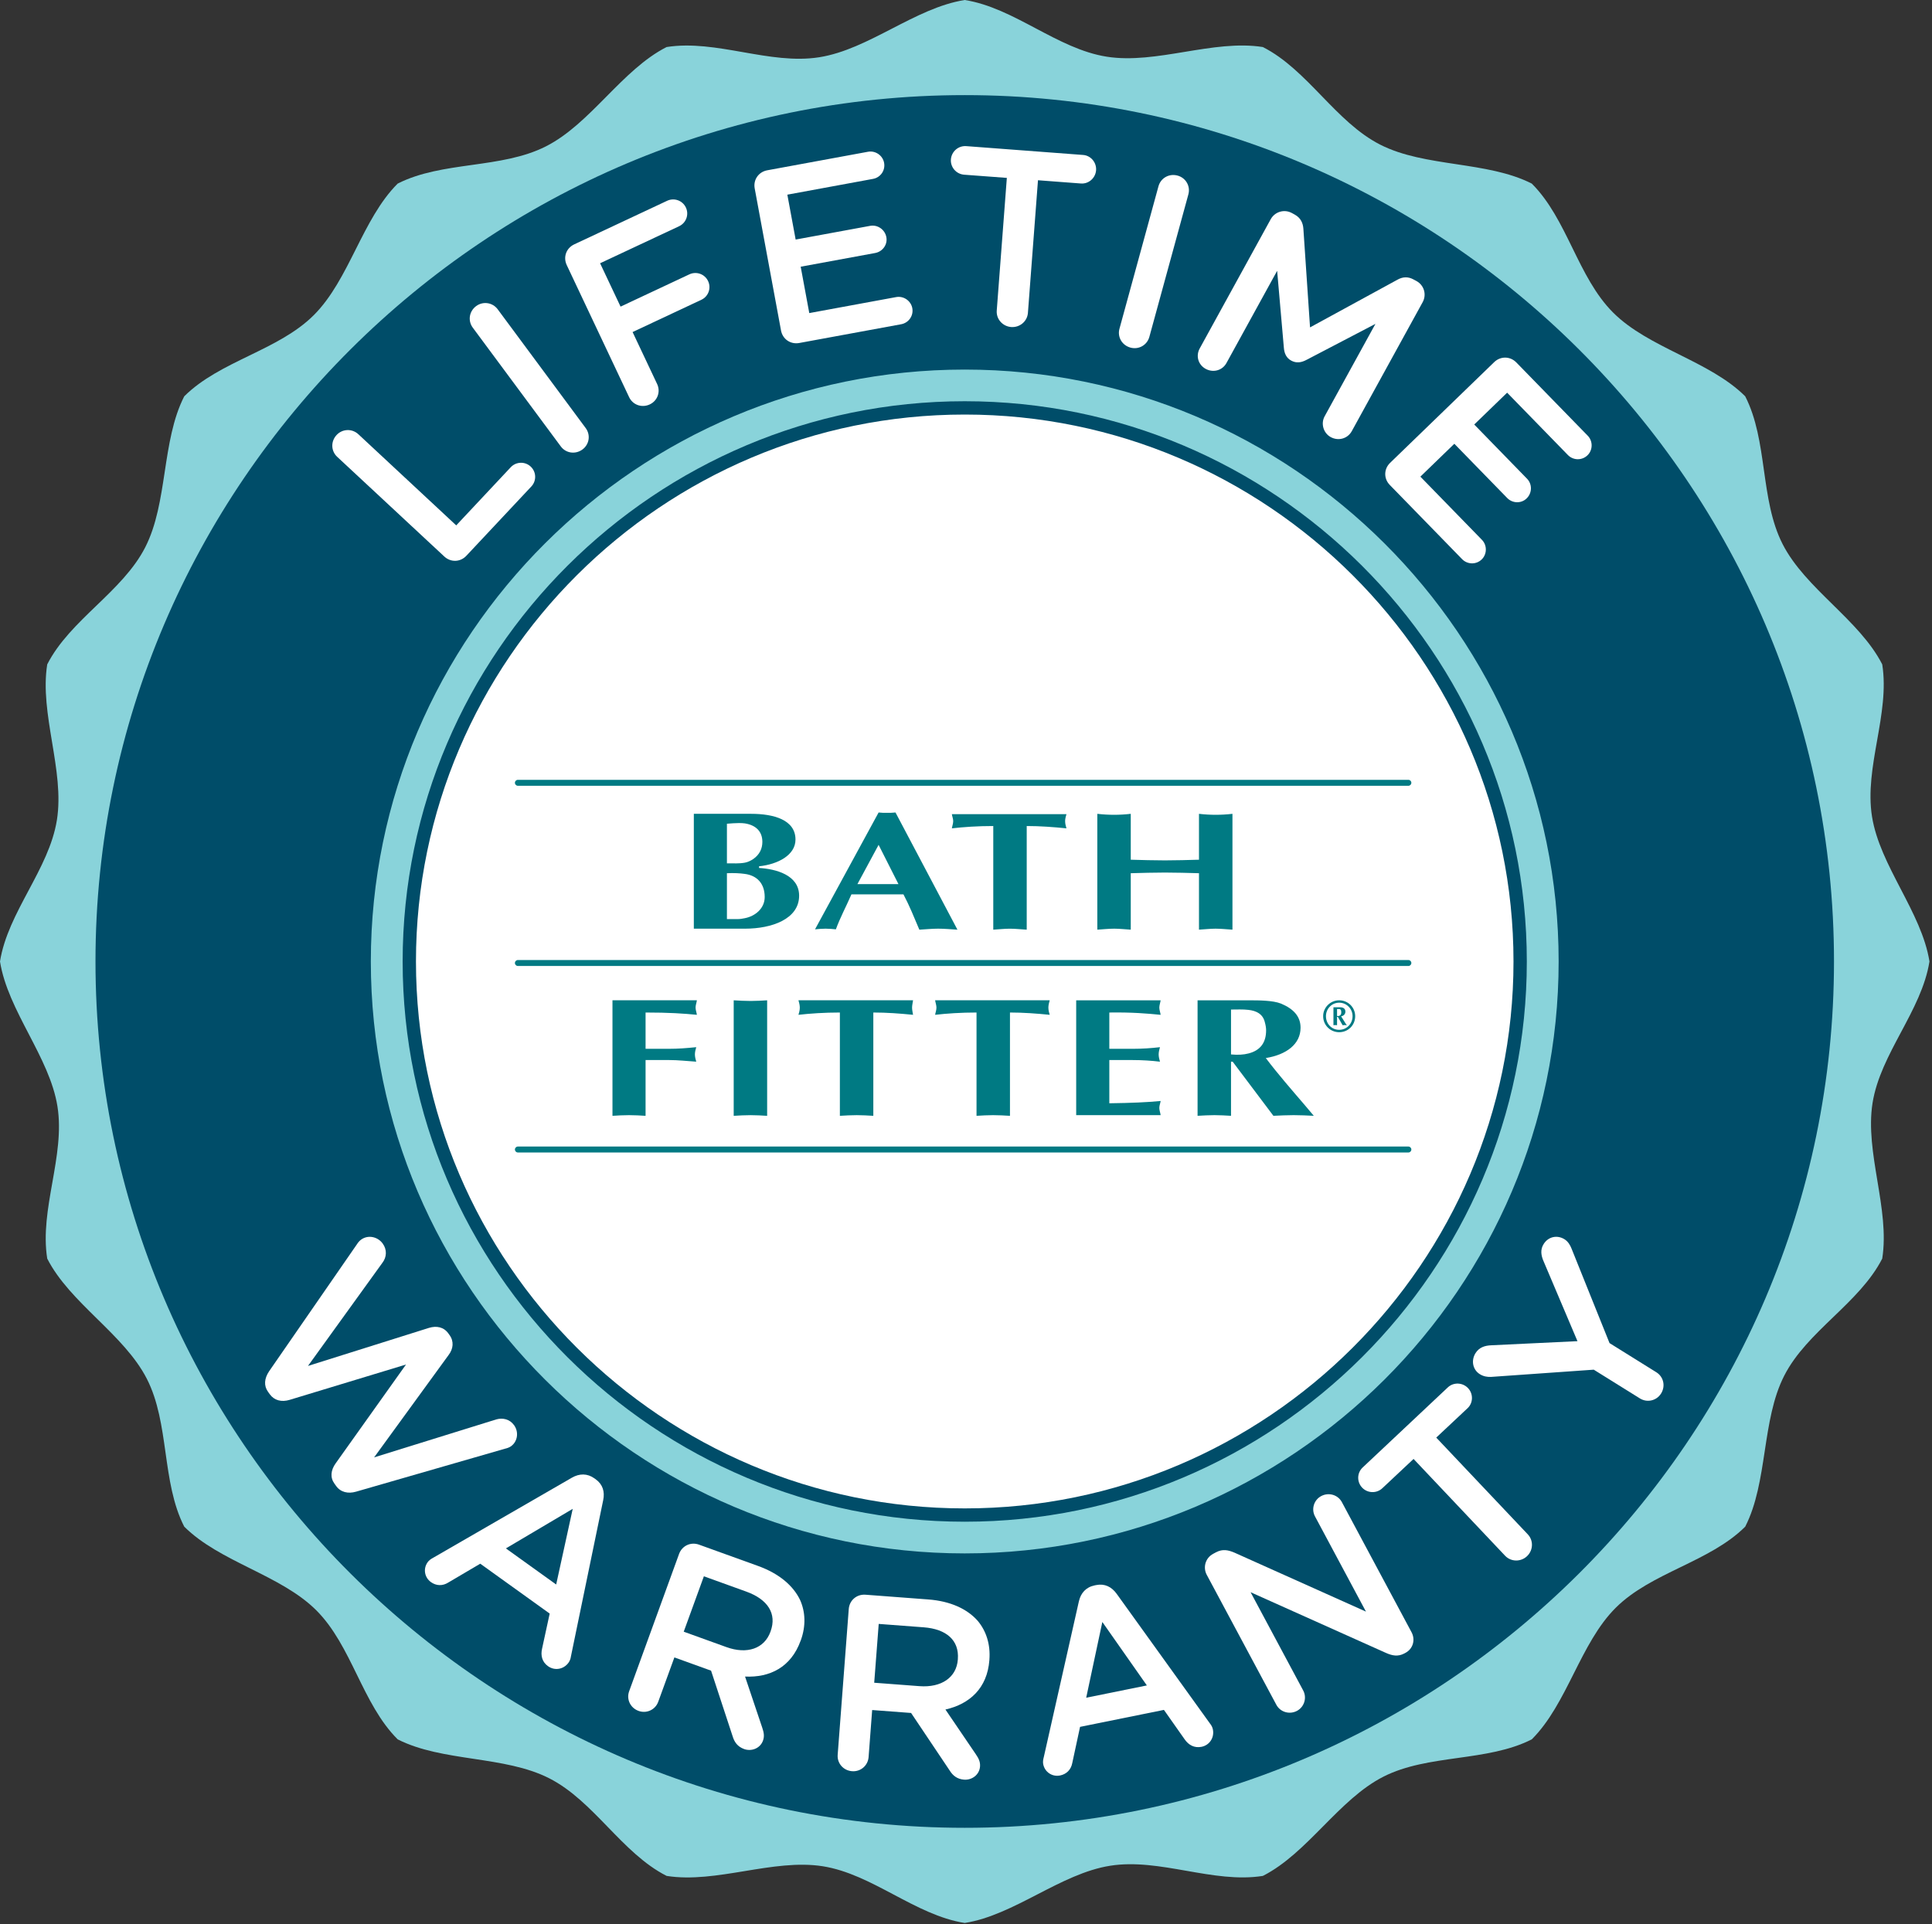 <?xml version="1.0" encoding="UTF-8" standalone="no"?>
<!DOCTYPE svg PUBLIC "-//W3C//DTD SVG 1.1//EN" "http://www.w3.org/Graphics/SVG/1.1/DTD/svg11.dtd">
<svg width="100%" height="100%" viewBox="0 0 515 513" version="1.1" xmlns="http://www.w3.org/2000/svg" xmlns:xlink="http://www.w3.org/1999/xlink" xml:space="preserve" xmlns:serif="http://www.serif.com/" style="fill-rule:evenodd;clip-rule:evenodd;stroke-miterlimit:2.613;">
    <rect x="0" y="0" width="515" height="513" fill="#333333" stroke="none"/>
    <g transform="matrix(1,0,0,1,0,0.144)">
        <path d="M257.184,402.376C337.922,402.376 403.772,336.736 403.772,256.257C403.772,175.786 337.922,110.147 257.184,110.147C176.446,110.147 110.603,175.786 110.603,256.257C110.603,336.736 176.446,402.376 257.184,402.376Z" style="fill:white;"/>
    </g>
    <g transform="matrix(1,0,0,1,0,0.141)">
        <path d="M257.184,411.479C342.948,411.479 412.903,341.756 412.903,256.267C412.903,170.777 342.948,101.047 257.184,101.047C171.42,101.047 101.473,170.777 101.473,256.267C101.473,341.756 171.42,411.479 257.184,411.479Z" style="fill:none;fill-rule:nonzero;stroke:black;stroke-width:7.03px;"/>
    </g>
    <path d="M257.162,0C270.412,2.091 281.771,13.031 295.021,15.115C308.256,17.207 323.381,10.45 336.631,12.541C348.575,18.608 355.991,32.513 367.942,38.581C379.894,44.648 396.372,42.886 408.315,48.946C417.799,58.407 420.543,73.913 430.027,83.359C439.504,92.813 455.728,96.207 465.212,105.66C471.299,117.573 469.101,133.163 475.188,145.077C481.275,156.982 495.647,165.21 501.734,177.122C503.832,190.322 496.908,204.472 499.006,217.68C501.104,230.88 512.225,243.13 514.323,256.33C512.225,269.537 501.25,280.86 499.152,294.068C497.054,307.268 503.832,322.337 501.734,335.544C495.647,347.457 481.698,354.842 475.611,366.755C469.524,378.668 471.299,395.093 465.212,407.006C455.728,416.452 440.165,419.187 430.688,428.641C421.204,438.087 417.799,454.259 408.315,463.713C396.372,469.781 380.724,467.59 368.78,473.657C356.829,479.724 348.575,494.058 336.631,500.118C323.381,502.217 309.186,495.307 295.943,497.406C282.701,499.49 270.412,510.576 257.162,512.667C243.919,510.576 232.56,499.636 219.31,497.544C206.067,495.46 190.942,502.217 177.7,500.118C165.749,494.058 158.332,480.154 146.388,474.086C134.437,468.011 117.959,469.781 106.008,463.713C96.524,454.259 93.78,438.754 84.304,429.3C74.82,419.846 58.595,416.452 49.111,407.006C43.024,395.093 45.23,379.496 39.143,367.59C33.048,355.678 18.676,347.457 12.589,335.544C10.491,322.337 17.416,308.195 15.317,294.987C13.219,281.787 2.098,269.537 0,256.33C2.098,243.13 13.073,231.799 15.171,218.599C17.27,205.399 10.491,190.322 12.589,177.122C18.676,165.21 32.626,157.817 38.712,145.911C44.8,133.999 43.024,117.573 49.111,105.66C58.595,96.207 74.159,93.479 83.635,84.026C93.119,74.572 96.524,58.407 106.008,48.946C117.959,42.886 133.599,45.077 145.543,39.01C157.494,32.942 165.749,18.608 177.692,12.541C190.942,10.45 205.137,17.36 218.38,15.261C231.63,13.169 243.919,2.091 257.162,0ZM257.162,402.448C337.899,402.448 403.75,336.808 403.75,256.33C403.75,175.851 337.899,110.219 257.162,110.219C176.424,110.219 110.581,175.851 110.581,256.33C110.581,336.808 176.424,402.448 257.162,402.448Z" style="fill:rgb(137,211,218);"/>
    <g transform="matrix(1,0,0,1,0,-0.014)">
        <path d="M25.453,256.344C25.453,129.133 129.539,25.372 257.159,25.372C384.787,25.372 488.874,129.133 488.874,256.344C488.874,383.555 384.787,487.308 257.159,487.308C129.539,487.308 25.453,383.555 25.453,256.344ZM257.159,414.153C344.361,414.153 415.476,343.258 415.476,256.344C415.476,169.43 344.361,98.543 257.159,98.543C169.966,98.543 98.85,169.43 98.85,256.344C98.85,343.258 169.966,414.153 257.159,414.153Z" style="fill:rgb(0,77,105);"/>
    </g>
    <g transform="matrix(1,0,0,1,0,-0.008)">
        <path d="M257.162,403.923C338.706,403.923 405.218,337.624 405.218,256.341C405.218,175.05 338.706,108.752 257.162,108.752C175.617,108.752 109.105,175.05 109.105,256.341C109.105,337.624 175.617,403.923 257.162,403.923Z" style="fill:none;fill-rule:nonzero;stroke:rgb(0,77,105);stroke-width:3.55px;stroke-miterlimit:10;"/>
    </g>
    <g transform="matrix(1,0,0,1,0,-95.276)">
        <path d="M138.05,303.178C137.612,303.178 137.259,303.531 137.259,303.968C137.259,304.412 137.612,304.764 138.05,304.764L375.421,304.764C375.86,304.764 376.213,304.412 376.213,303.968C376.213,303.531 375.86,303.178 375.421,303.178L138.05,303.178Z" style="fill:rgb(0,122,131);"/>
    </g>
    <g transform="matrix(1,0,0,1,0,0.81)">
        <path d="M138.05,255.135C137.612,255.135 137.259,255.488 137.259,255.924C137.259,256.369 137.612,256.721 138.05,256.721L375.421,256.721C375.86,256.721 376.213,256.369 376.213,255.924C376.213,255.488 375.86,255.135 375.421,255.135L138.05,255.135Z" style="fill:rgb(0,122,131);"/>
    </g>
    <g transform="matrix(1,0,0,1,0,100.258)">
        <path d="M138.05,205.411C137.612,205.411 137.259,205.764 137.259,206.2C137.259,206.645 137.612,206.997 138.05,206.997L375.421,206.997C375.86,206.997 376.213,206.645 376.213,206.2C376.213,205.764 375.86,205.411 375.421,205.411L138.05,205.411Z" style="fill:rgb(0,122,131);"/>
    </g>
    <g transform="matrix(1,0,0,1,0,-48.116)">
        <path d="M198.629,295.702C205.692,295.702 213.017,293.151 213.017,286.907C213.017,281.361 206.753,279.775 202.334,279.514L202.334,279.07C207.368,278.549 212.048,276.082 212.048,271.945C212.048,266.667 206.223,265.081 200.22,265.081L184.949,265.081L184.949,295.702L198.629,295.702ZM198.545,292.906C198.091,292.99 197.346,293.151 196.616,293.151L193.772,293.151L193.772,280.916C195.632,280.832 197.215,280.916 198.545,281.1C201.78,281.529 203.84,283.644 203.84,287.26C203.84,290.332 201.281,292.377 198.545,292.906ZM198.545,267.632C201.45,268.092 203.218,269.747 203.218,272.558C203.218,274.32 202.511,275.99 200.658,277.224C199.951,277.668 199.259,277.974 198.545,278.105C197.069,278.38 195.54,278.281 193.772,278.281L193.772,267.724C195.009,267.632 195.893,267.548 196.862,267.548C197.484,267.548 198.03,267.548 198.545,267.632Z" style="fill:rgb(0,122,131);"/>
    </g>
    <g transform="matrix(1,0,0,1,0,-48.203)">
        <path d="M234.203,273.441L239.498,283.913L228.554,283.913L234.203,273.441ZM217.256,295.964C218.14,295.88 219.108,295.788 220.077,295.788C221.053,295.788 221.929,295.88 222.813,295.964C223.966,292.8 225.465,290.072 226.963,286.64L240.828,286.64C242.411,289.636 243.649,292.716 245.063,296.056C246.738,295.964 248.414,295.788 250.089,295.788C251.857,295.788 253.54,295.964 255.216,296.056L238.707,264.814C237.908,264.906 237.208,264.906 236.409,264.906C235.617,264.906 234.91,264.906 234.203,264.814L217.256,295.964Z" style="fill:rgb(0,122,131);"/>
    </g>
    <g transform="matrix(1,0,0,1,0,-47.762)">
        <path d="M273.686,295.613C272.187,295.529 270.681,295.353 269.182,295.353C267.683,295.353 266.269,295.529 264.77,295.613L264.77,267.98C260.528,267.98 256.823,268.248 253.734,268.6C253.818,267.98 254.087,267.367 254.087,266.662C254.087,266.049 253.818,265.436 253.734,264.816L284.277,264.816C284.1,265.436 283.923,266.049 283.923,266.662C283.923,267.367 284.1,267.98 284.277,268.6C280.749,268.248 277.213,267.98 273.686,267.98L273.686,295.613Z" style="fill:rgb(0,122,131);"/>
    </g>
    <g transform="matrix(1,0,0,1,0,-47.854)">
        <path d="M292.504,264.82C294.003,264.996 295.509,265.08 297.008,265.08C298.422,265.08 299.921,264.996 301.419,264.82L301.419,277.054C304.432,277.139 307.514,277.231 310.512,277.231C313.517,277.231 316.606,277.139 319.604,277.054L319.604,264.82C321.11,264.996 322.609,265.08 324.023,265.08C325.522,265.08 327.02,264.996 328.527,264.82L328.527,295.701C327.02,295.617 325.522,295.441 324.023,295.441C322.609,295.441 321.11,295.617 319.604,295.701L319.604,280.655C316.606,280.571 313.517,280.479 310.512,280.479C307.514,280.479 304.432,280.571 301.419,280.655L301.419,295.701C299.921,295.617 298.422,295.441 297.008,295.441C295.509,295.441 294.003,295.617 292.504,295.701L292.504,264.82Z" style="fill:rgb(0,122,131);"/>
    </g>
    <g transform="matrix(1,0,0,1,0,51.493)">
        <path d="M172.086,245.986C170.672,245.894 169.173,245.809 167.675,245.809C166.168,245.809 164.669,245.894 163.263,245.986L163.263,215.188L185.767,215.188C185.682,215.809 185.413,216.506 185.413,217.127C185.413,217.74 185.682,218.444 185.767,219.057C182.154,218.705 178.358,218.444 172.086,218.444L172.086,228.12L178.358,228.12C180.74,228.12 183.031,227.944 185.59,227.683C185.413,228.296 185.236,229.001 185.236,229.622C185.236,230.235 185.413,230.94 185.59,231.552C183.031,231.376 180.74,231.116 178.358,231.116L172.086,231.116L172.086,245.986Z" style="fill:rgb(0,122,131);"/>
    </g>
    <g transform="matrix(1,0,0,1,0,51.497)">
        <path d="M195.578,215.186C197.077,215.27 198.576,215.362 200.082,215.362C201.581,215.362 202.995,215.27 204.493,215.186L204.493,245.983C202.995,245.892 201.581,245.807 200.082,245.807C198.576,245.807 197.077,245.892 195.578,245.983L195.578,215.186Z" style="fill:rgb(0,122,131);"/>
    </g>
    <g transform="matrix(1,0,0,1,0,51.493)">
        <path d="M232.796,245.986C231.297,245.894 229.798,245.809 228.384,245.809C226.886,245.809 225.379,245.894 223.88,245.986L223.88,218.444C219.73,218.444 215.933,218.705 212.844,219.057C213.021,218.444 213.197,217.831 213.197,217.127C213.197,216.506 213.021,215.809 212.844,215.188L243.387,215.188C243.302,215.809 243.125,216.506 243.125,217.127C243.125,217.831 243.302,218.444 243.387,219.057C239.859,218.705 236.416,218.444 232.796,218.444L232.796,245.986Z" style="fill:rgb(0,122,131);"/>
    </g>
    <g transform="matrix(1,0,0,1,0,51.493)">
        <path d="M269.221,245.986C267.722,245.894 266.224,245.809 264.717,245.809C263.219,245.809 261.805,245.894 260.306,245.986L260.306,218.444C256.071,218.444 252.367,218.705 249.269,219.057C249.361,218.444 249.623,217.831 249.623,217.127C249.623,216.506 249.361,215.809 249.269,215.188L279.812,215.188C279.635,215.809 279.459,216.506 279.459,217.127C279.459,217.831 279.635,218.444 279.812,219.057C276.284,218.705 272.749,218.444 269.221,218.444L269.221,245.986Z" style="fill:rgb(0,122,131);"/>
    </g>
    <g transform="matrix(1,0,0,1,0,51.321)">
        <path d="M309.384,215.362C309.3,215.975 309.031,216.68 309.031,217.3C309.031,217.913 309.3,218.618 309.384,219.231C305.772,218.879 301.791,218.526 295.704,218.618L295.704,228.294L301.883,228.294C304.527,228.294 307.001,228.118 309.207,227.858C309.031,228.47 308.854,229.175 308.854,229.788C308.854,230.409 309.031,231.106 309.207,231.726C307.001,231.458 304.527,231.289 301.883,231.289L295.704,231.289L295.704,242.812C301.791,242.728 305.772,242.551 309.384,242.199C309.3,242.812 309.031,243.425 309.031,244.045C309.031,244.658 309.3,245.363 309.384,245.983L286.873,245.983L286.873,215.362L309.384,215.362Z" style="fill:rgb(0,122,131);"/>
    </g>
    <g transform="matrix(1,0,0,1,0,51.494)">
        <path d="M332.84,229.349C331.495,229.702 329.996,229.793 328.144,229.617L328.144,217.651C329.643,217.651 331.318,217.559 332.817,217.743C334.854,217.98 336.614,218.792 337.152,220.999C337.413,221.964 337.497,222.577 337.497,223.19C337.497,226.53 335.914,228.552 332.84,229.349ZM339.442,245.981C341.21,245.897 343.062,245.805 344.829,245.805C346.682,245.805 348.442,245.897 350.209,245.981L347.911,243.254C344.299,239.033 340.679,234.896 337.413,230.582C342.885,229.702 346.682,226.89 346.682,222.492C346.682,219.497 344.829,217.475 341.471,216.065C339.265,215.192 335.561,215.192 332.817,215.192L319.229,215.192L319.229,245.981C320.727,245.897 322.226,245.805 323.725,245.805C325.231,245.805 326.638,245.897 328.144,245.981L328.144,231.548L328.582,231.548C329.912,233.31 339.442,245.981 339.442,245.981Z" style="fill:rgb(0,122,131);"/>
    </g>
    <g transform="matrix(1,0,0,1,0,29.202)">
        <path d="M356.623,241.893L356.408,241.893L356.408,244.123C356.231,244.123 356.062,244.077 355.931,244.077C355.755,244.077 355.578,244.123 355.447,244.123L355.447,239.342L357.276,239.342C358.106,239.342 358.629,239.756 358.629,240.484C358.629,241.165 358.191,241.618 357.492,241.755C357.891,242.437 358.329,243.027 358.714,243.709L359.021,244.123C358.806,244.123 358.629,244.077 358.452,244.077C358.276,244.077 358.06,244.123 357.891,244.123L356.623,241.893ZM356.984,241.618C357.376,241.48 357.538,241.165 357.538,240.668C357.538,239.978 357.276,239.84 356.992,239.802L356.408,239.802L356.408,241.663C356.623,241.709 356.8,241.663 356.984,241.618ZM356.969,245.348C354.971,245.348 353.449,243.755 353.449,241.709C353.449,239.756 354.978,238.116 356.984,238.116C358.983,238.116 360.543,239.756 360.543,241.709C360.543,243.755 358.983,245.348 356.969,245.348ZM356.969,245.984C359.367,245.984 361.242,244.123 361.242,241.709C361.242,239.388 359.367,237.48 356.969,237.48C354.625,237.48 352.703,239.388 352.703,241.709C352.703,244.123 354.625,245.984 356.969,245.984Z" style="fill:rgb(0,122,131);"/>
    </g>
    <g transform="matrix(1,0,0,1,0,-248.48)">
        <path d="M89.882,370.269C88.214,368.714 88.13,366.163 89.728,364.447C91.288,362.784 93.848,362.693 95.523,364.248L121.616,388.548L136.142,373.05C137.564,371.534 139.939,371.449 141.46,372.867C142.982,374.284 143.059,376.651 141.645,378.168L124.314,396.646C122.715,398.362 120.156,398.454 118.434,396.846L89.882,370.269Z" style="fill:white;"/>
    </g>
    <g transform="matrix(1,0,0,1,0,-311.202)">
        <path d="M126.021,398.551C124.669,396.72 125.045,394.192 126.936,392.797C128.773,391.449 131.317,391.832 132.67,393.663L156.118,425.318C157.479,427.149 157.102,429.677 155.265,431.033C153.375,432.42 150.838,432.045 149.486,430.214L126.021,398.551Z" style="fill:white;"/>
    </g>
    <g transform="matrix(1,0,0,1,0,-351.207)">
        <path d="M151.071,421.874C150.071,419.752 150.94,417.354 153.061,416.358L177.832,404.737C179.715,403.855 181.944,404.652 182.828,406.529C183.719,408.406 182.912,410.628 181.029,411.517L159.963,421.392L165.42,432.952L183.758,424.349C185.633,423.468 187.869,424.264 188.753,426.149C189.637,428.026 188.838,430.248 186.955,431.129L168.625,439.732L175.165,453.583C176.141,455.652 175.273,458.05 173.205,459.022C171.084,460.018 168.671,459.153 167.702,457.092L151.071,421.874Z" style="fill:white;"/>
    </g>
    <g transform="matrix(1,0,0,1,0,-380.709)">
        <path d="M208.193,468.828L201.176,430.945C200.746,428.646 202.206,426.54 204.512,426.111L231.373,421.169C233.348,420.801 235.308,422.142 235.669,424.119C236.046,426.164 234.693,428.041 232.711,428.401L209.877,432.607L212.09,444.574L231.957,440.919C233.94,440.559 235.892,441.9 236.269,443.938C236.638,445.907 235.278,447.791 233.295,448.159L213.435,451.813L215.725,464.178L238.89,459.911C240.865,459.551 242.817,460.892 243.186,462.86C243.563,464.906 242.202,466.783 240.227,467.151L213.043,472.153C210.73,472.575 208.624,471.134 208.193,468.828Z" style="fill:white;"/>
    </g>
    <g transform="matrix(1,0,0,1,0,-386.513)">
        <path d="M268.387,433.939L257.005,433.088C254.861,432.92 253.316,431.058 253.477,428.997C253.639,426.921 255.437,425.312 257.581,425.473L288.716,427.825C290.783,427.978 292.328,429.84 292.174,431.908C292.013,433.977 290.214,435.586 288.139,435.432L276.688,434.567L274.005,469.938C273.829,472.213 271.815,473.868 269.54,473.699C267.265,473.523 265.52,471.585 265.697,469.309L268.387,433.939Z" style="fill:white;"/>
    </g>
    <g transform="matrix(1,0,0,1,0,-373.199)">
        <path d="M308.805,422.861C309.404,420.67 311.633,419.39 313.9,420.011C316.106,420.609 317.374,422.83 316.775,425.029L306.376,463.012C305.776,465.203 303.555,466.475 301.342,465.87C299.082,465.257 297.806,463.035 298.406,460.844L308.805,422.861Z" style="fill:white;"/>
    </g>
    <g transform="matrix(1,0,0,1,0,-339.331)">
        <path d="M338.725,397.776C339.824,395.784 342.314,395.01 344.374,396.128L345.142,396.55C346.726,397.416 347.333,398.825 347.433,400.319L349.208,426.612L372.48,413.917C373.925,413.098 375.339,413.036 376.807,413.841L377.576,414.254C379.636,415.381 380.327,417.893 379.228,419.893L360.337,454.275C359.238,456.268 356.786,456.988 354.719,455.861C352.774,454.804 352.029,452.261 353.097,450.322L366.639,425.677L348.286,435.261C346.872,436.019 345.542,436.203 344.189,435.468C342.89,434.763 342.337,433.545 342.222,431.951L340.439,411.527L326.927,436.119C325.828,438.111 323.4,438.762 321.394,437.674C319.395,436.586 318.704,434.219 319.803,432.22L338.725,397.776Z" style="fill:white;"/>
    </g>
    <g transform="matrix(1,0,0,1,0,-267.167)">
        <path d="M370.543,390.572L398.303,363.705C399.994,362.073 402.553,362.111 404.198,363.797L423.243,383.34C424.642,384.788 424.611,387.155 423.166,388.549C421.668,389.997 419.347,389.921 417.94,388.473L401.746,371.856L392.977,380.344L407.057,394.801C408.471,396.249 408.433,398.616 406.934,400.056C405.489,401.458 403.161,401.382 401.762,399.933L387.674,385.477L378.62,394.241L395.044,411.103C396.443,412.551 396.405,414.918 394.968,416.313C393.469,417.761 391.14,417.676 389.741,416.236L370.458,396.448C368.821,394.762 368.859,392.211 370.543,390.572Z" style="fill:white;"/>
    </g>
    <g transform="matrix(1,0,0,1,0,214.775)">
        <path d="M95.176,116.904C95.445,116.467 95.852,116 96.283,115.693C98.143,114.368 100.694,114.927 102.024,116.766C103.207,118.398 103.077,120.382 101.97,121.838L82.095,149.386L114.382,139.228C116.35,138.638 118.264,138.991 119.486,140.676L119.839,141.166C121.053,142.852 120.831,144.821 119.601,146.445L99.726,173.764L132.282,163.644C133.996,163.153 135.864,163.552 137.032,165.176C138.331,166.969 138.016,169.504 136.217,170.799C135.787,171.113 135.126,171.343 134.619,171.45L94.915,182.904C92.793,183.524 90.81,183.057 89.627,181.425L89.158,180.774C87.974,179.15 88.151,177.204 89.465,175.365L108.226,149.011L77.215,158.426C75.04,159.085 73.11,158.58 71.927,156.948L71.458,156.297C70.274,154.665 70.451,152.734 71.719,150.827L95.176,116.904Z" style="fill:white;"/>
    </g>
    <g transform="matrix(1,0,0,1,0,325.594)">
        <path d="M115.546,89.664L152.46,68.351C154.443,67.217 156.549,67.171 158.455,68.542L158.778,68.772C160.691,70.144 161.252,72.112 160.791,74.342L152.191,115.995C152.107,116.677 151.861,117.244 151.546,117.68C150.254,119.465 147.872,119.902 146.073,118.607C144.498,117.481 144.075,115.772 144.498,113.934L146.527,104.588L128.02,91.288L119.504,96.306C117.982,97.271 116.291,97.21 114.877,96.199C113.133,94.95 112.748,92.606 114.009,90.874C114.362,90.384 114.877,90.016 115.546,89.664ZM148.256,96.834L152.668,76.663L134.852,87.212L148.256,96.834Z" style="fill:white;"/>
    </g>
    <g transform="matrix(1,0,0,1,0,365.323)">
        <path d="M181.012,48.965C181.811,46.766 184.132,45.686 186.338,46.483L202.109,52.175C207.665,54.19 211.416,57.392 213.253,61.185C214.713,64.418 214.851,68.164 213.46,72.002L213.406,72.124C210.847,79.173 205.198,81.961 198.604,81.647L203.2,95.322C203.607,96.54 203.815,97.536 203.384,98.731C202.6,100.869 200.249,101.658 198.358,100.976C196.59,100.332 195.753,99.106 195.299,97.59L189.543,80.076L179.766,76.545L175.462,88.366C174.694,90.496 172.373,91.583 170.229,90.81C168.015,90.013 166.931,87.699 167.708,85.562L181.012,48.965ZM193.616,73.787C199.157,75.802 203.746,74.185 205.367,69.719L205.413,69.589C207.127,64.877 204.66,61.062 198.919,58.994L187.629,54.918L182.257,69.688L193.616,73.787Z" style="fill:white;"/>
    </g>
    <g transform="matrix(1,0,0,1,0,386.922)">
        <path d="M226.247,42.054C226.424,39.717 228.368,38.055 230.712,38.231L247.452,39.495C253.347,39.939 257.827,42.023 260.617,45.187C262.9,47.907 264.045,51.484 263.737,55.552L263.73,55.69C263.161,63.167 258.465,67.381 252.017,68.836L260.141,80.795C260.863,81.86 261.332,82.764 261.24,84.028C261.063,86.304 259.011,87.69 256.997,87.537C255.122,87.391 253.984,86.441 253.147,85.093L242.863,69.756L232.488,68.975L231.535,81.523C231.358,83.791 229.413,85.453 227.138,85.285C224.794,85.108 223.119,83.17 223.296,80.903L226.247,42.054ZM245.092,62.608C250.979,63.052 254.968,60.264 255.322,55.529L255.329,55.391C255.706,50.389 252.301,47.378 246.207,46.918L234.232,46.015L233.033,61.696L245.092,62.608Z" style="fill:white;"/>
    </g>
    <g transform="matrix(1,0,0,1,0,383.219)">
        <path d="M278.242,85.202L287.588,43.717C288.087,41.488 289.486,39.918 291.776,39.45L292.184,39.366C294.474,38.899 296.311,39.826 297.648,41.672L322.503,76.231C322.949,76.76 323.203,77.319 323.31,77.84C323.749,80 322.45,82.046 320.282,82.482C318.376,82.865 316.831,82.023 315.763,80.46L310.26,72.638L287.903,77.166L285.828,86.803C285.497,88.573 284.306,89.768 282.592,90.12C280.494,90.549 278.518,89.239 278.088,87.14C277.965,86.55 278.042,85.922 278.242,85.202ZM305.71,66.118L293.844,49.203L289.54,69.397L305.71,66.118Z" style="fill:white;"/>
    </g>
    <g transform="matrix(1,0,0,1,0,342.298)">
        <path d="M321.68,77.562C320.604,75.555 321.319,73.049 323.394,71.946L324.155,71.54C325.938,70.598 327.414,70.943 329.082,71.647L364.113,87.36L350.532,61.979C349.487,60.033 350.233,57.59 352.185,56.555C354.206,55.483 356.65,56.226 357.695,58.172L376.271,92.868C377.34,94.876 376.656,97.289 374.642,98.354L374.342,98.515C372.636,99.426 371.099,99.112 369.393,98.346L333.362,82.189L347.381,108.382C348.426,110.328 347.681,112.78 345.729,113.821C343.723,114.886 341.263,114.143 340.226,112.197L321.68,77.562Z" style="fill:white;"/>
    </g>
    <g transform="matrix(1,0,0,1,0,272.229)">
        <path d="M376.803,116.726L368.494,124.524C366.934,125.995 364.521,125.88 363.091,124.371C361.662,122.862 361.685,120.449 363.253,118.985L385.956,97.634C387.478,96.217 389.891,96.332 391.321,97.841C392.75,99.35 392.72,101.763 391.213,103.188L382.851,111.033L407.261,136.836C408.821,138.498 408.698,141.095 407.038,142.658C405.378,144.221 402.772,144.182 401.204,142.535L376.803,116.726Z" style="fill:white;"/>
    </g>
    <g transform="matrix(1,0,0,1,0,190.564)">
        <path d="M424.838,174.592L397.415,176.523C396.447,176.553 395.44,176.4 394.472,175.795C392.589,174.63 392.074,172.171 393.319,170.179C394.28,168.655 395.771,168.157 397.561,168.088L420.495,166.992L411.488,145.756C410.765,144.124 410.55,142.577 411.48,141.098C412.764,139.053 415.146,138.647 417.029,139.819C417.998,140.416 418.566,141.412 418.928,142.347L429.042,167.506L441.508,175.274C443.445,176.477 444.021,178.966 442.776,180.958C441.562,182.881 439.064,183.456 437.135,182.253L424.838,174.592Z" style="fill:white;"/>
    </g>
</svg>
